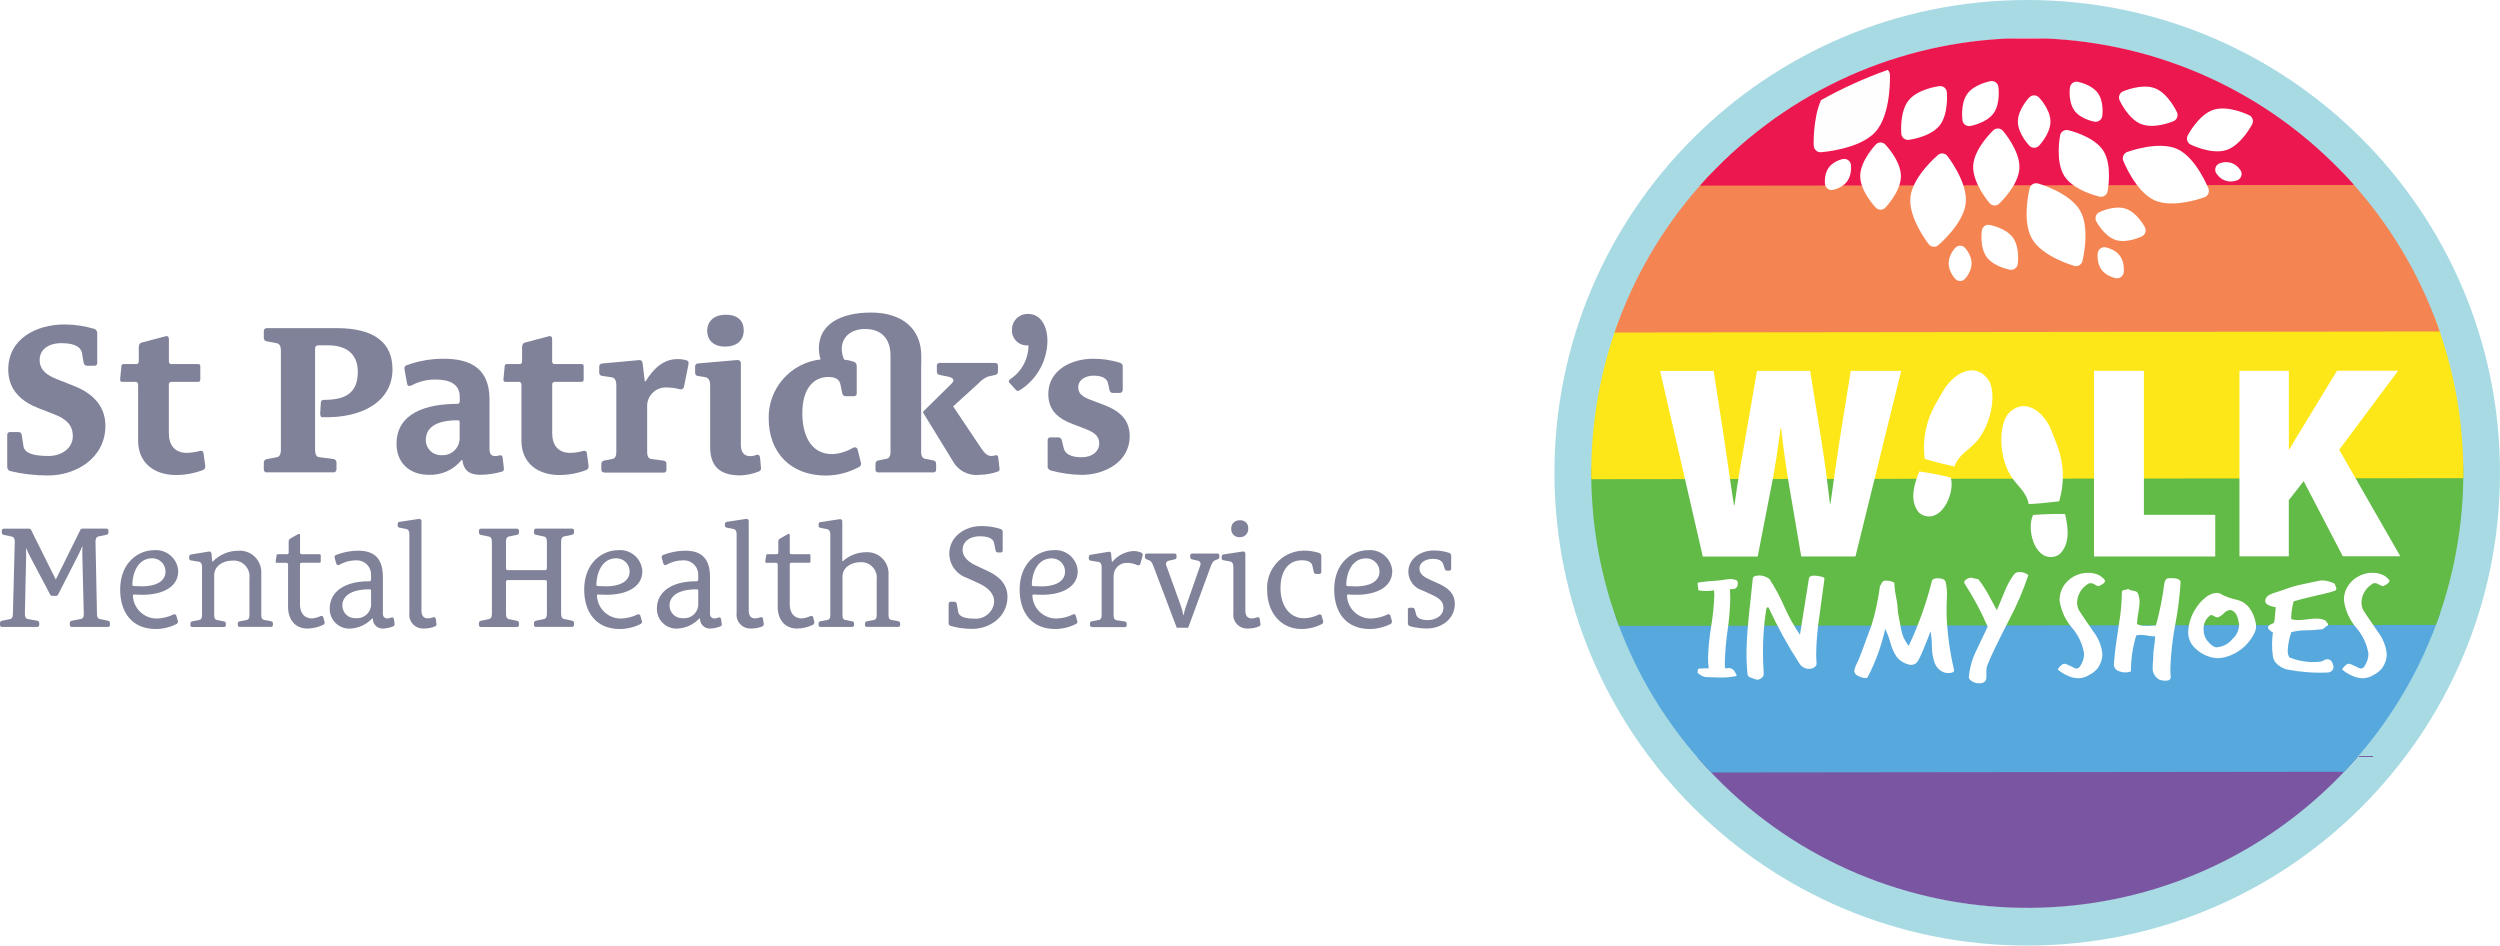 <?xml version="1.0" encoding="UTF-8"?>
<svg id="Layer_1" xmlns="http://www.w3.org/2000/svg" xmlns:xlink="http://www.w3.org/1999/xlink" version="1.1" viewBox="0 0 375.94 142.19">
  <!-- Generator: Adobe Illustrator 29.5.1, SVG Export Plug-In . SVG Version: 2.1.0 Build 141)  -->
  <defs>
    <style>
      .st0 {
        fill: none;
      }

      .st1 {
        filter: url(#drop-shadow-1);
      }

      .st2 {
        filter: url(#drop-shadow-3);
      }

      .st3 {
        fill: #292e55;
      }

      .st4 {
        fill: #f48553;
      }

      .st5 {
        fill: #fde718;
      }

      .st6 {
        clip-path: url(#clippath-1);
      }

      .st7 {
        fill: #ec174f;
      }

      .st8 {
        fill: #fff;
      }

      .st9 {
        fill: #fefefe;
        filter: url(#drop-shadow-2);
      }

      .st10 {
        opacity: .6;
      }

      .st11 {
        fill: #62ba47;
      }

      .st12 {
        fill: #56a8dd;
      }

      .st13 {
        fill: #7a55a2;
      }

      .st14 {
        fill: #a8dae4;
      }

      .st15 {
        clip-path: url(#clippath);
      }
    </style>
    <clipPath id="clippath">
      <path class="st0" d="M349.35,119.16c26.6-24.51,28.24-65.88,3.67-92.41-24.57-26.53-66.06-28.17-92.66-3.66-26.6,24.51-28.24,65.88-3.67,92.41,24.57,26.53,66.06,28.17,92.66,3.66Z"/>
    </clipPath>
    <filter id="drop-shadow-1" x="271.32" y="9.11" width="70.56" height="36.24" filterUnits="userSpaceOnUse">
      <feOffset dx="1" dy="1"/>
      <feGaussianBlur result="blur" stdDeviation="1"/>
      <feFlood flood-color="#231f20" flood-opacity=".6"/>
      <feComposite in2="blur" operator="in"/>
      <feComposite in="SourceGraphic"/>
    </filter>
    <clipPath id="clippath-1">
      <path class="st0" d="M349.35,119.16c26.6-24.51,28.24-65.88,3.67-92.41-24.57-26.53-66.06-28.17-92.66-3.66-26.6,24.51-28.24,65.88-3.67,92.41,24.57,26.53,66.06,28.17,92.66,3.66Z"/>
    </clipPath>
    <filter id="drop-shadow-2" x="269.64" y="7.43" width="17.76" height="18.48" filterUnits="userSpaceOnUse">
      <feOffset dx="1" dy="1"/>
      <feGaussianBlur result="blur1" stdDeviation="1"/>
      <feFlood flood-color="#231f20" flood-opacity=".6"/>
      <feComposite in2="blur1" operator="in"/>
      <feComposite in="SourceGraphic"/>
    </filter>
    <filter id="drop-shadow-3" x="246.6" y="52.55" width="117.36" height="53.28" filterUnits="userSpaceOnUse">
      <feOffset dx="1" dy="1"/>
      <feGaussianBlur result="blur2" stdDeviation="1"/>
      <feFlood flood-color="#231f20" flood-opacity=".6"/>
      <feComposite in2="blur2" operator="in"/>
      <feComposite in="SourceGraphic"/>
    </filter>
  </defs>
  <g>
    <path class="st14" d="M304.85,0c-39.26,0-71.1,31.83-71.1,71.09,0,39.26,31.83,71.1,71.09,71.1,39.26,0,71.1-31.83,71.1-71.09h0C375.94,31.83,344.11,0,304.85,0ZM239.46,71.09c.01-36.1,29.29-65.34,65.38-65.33s65.34,29.29,65.33,65.38c-.01,36.1-29.29,65.34-65.38,65.33-36.08-.01-65.32-29.26-65.33-65.33v-.05Z"/>
    <g>
      <g class="st15">
        <g>
          <path class="st13" d="M373.23,138.09l-107.46.12c-2.07,0-4.05-.89-5.42-2.45l-17.19-19.59-.11-2.24,129.83-.28,2.29,2.37.02,20.09c0,1.09-.88,1.97-1.97,1.97Z"/>
          <polygon class="st12" points="375.18 116.03 243.17 116.18 223.82 94.14 225.37 92.3 373.19 92.13 375.16 93.96 375.18 116.03"/>
          <polygon class="st11" points="375.16 93.96 223.82 94.14 204.48 72.1 211.94 70.46 373.17 69.95 375.13 71.9 375.16 93.96"/>
          <polygon class="st5" points="375.13 71.9 204.48 72.1 223.77 50.02 228.92 48.59 372.16 47.77 375.1 49.84 375.13 71.9"/>
          <polygon class="st4" points="375.1 49.84 223.77 50.02 243.07 27.93 248.19 26.06 372.46 25.92 375.08 27.78 375.1 49.84"/>
          <path class="st7" d="M375.08,27.78l-132.01.15,17.15-19.63c1.36-1.56,3.34-2.46,5.41-2.46l107.46-.12c1.09,0,1.98.88,1.98,1.97l.02,20.09Z"/>
        </g>
      </g>
      <g class="st1">
        <path class="st8" d="M276.18,22.9s-1.42.25-2.19,1.31c-.76,1.06-.55,2.5-.55,2.5.08.56.6.94,1.16.85,0,0,1.42-.25,2.18-1.3.76-1.06.55-2.5.55-2.5-.08-.56-.6-.94-1.15-.85ZM293.04,36.25s-1.01,1.04-1.01,2.35,1.01,2.35,1.01,2.35c.39.4,1.04.41,1.43,0,0,0,1.01-1.04,1.01-2.35,0-1.31-1.01-2.35-1.01-2.35-.39-.41-1.04-.4-1.43,0ZM315.61,36.19c-.55-.1-1.08.29-1.16.85,0,0-.21,1.44.55,2.5.76,1.05,2.19,1.3,2.19,1.3.55.09,1.07-.29,1.16-.85,0,0,.21-1.44-.55-2.5-.76-1.06-2.18-1.3-2.18-1.3ZM334.53,23.5c-1-.32-1.86.11-1.86.11-.5.25-.7.87-.44,1.37,0,0,.45.87,1.44,1.19,1,.33,1.86-.11,1.86-.11.5-.25.7-.87.44-1.37,0,0-.45-.86-1.44-1.19ZM281.07,20.74s-2.35,2.43-2.34,4.75,2.35,4.74,2.35,4.74c.39.4,1.04.4,1.43,0,0,0,2.35-2.42,2.34-4.75,0-2.33-2.35-4.75-2.35-4.75-.39-.41-1.04-.4-1.43,0ZM298.17,32.82c-.55-.1-1.07.29-1.15.85,0,0-.36,2.47.72,3.97,1.08,1.5,3.52,1.92,3.52,1.92.56.09,1.07-.29,1.16-.85,0,0,.36-2.47-.72-3.97-1.08-1.5-3.53-1.92-3.53-1.92ZM318.64,30.38c-1.75-.57-3.97.54-3.97.54-.5.25-.7.87-.44,1.37,0,0,1.15,2.21,2.9,2.79,1.75.57,3.97-.54,3.97-.54.5-.26.7-.87.44-1.37,0,0-1.15-2.22-2.9-2.79ZM337.23,16.33s-3.12-1.56-5.38-.82c-2.26.74-3.87,3.86-3.87,3.86-.26.5-.06,1.12.44,1.37,0,0,3.13,1.56,5.38.82,2.26-.74,3.87-3.87,3.87-3.87.26-.5.06-1.12-.44-1.37ZM295.27,17.95s2.44-.42,3.52-1.92c1.08-1.5.72-3.98.72-3.98-.08-.56-.6-.94-1.16-.85,0,0-2.44.42-3.52,1.92-1.08,1.5-.72,3.98-.72,3.98.08.56.6.94,1.16.85ZM304.17,13.63s-1.73,1.79-1.73,3.65c0,1.86,1.74,3.64,1.74,3.64.39.4,1.04.4,1.43,0,0,0,1.73-1.79,1.73-3.64,0-1.86-1.74-3.64-1.74-3.64-.39-.4-1.04-.4-1.43,0ZM310.92,15.6c.97,1.35,3.05,1.7,3.05,1.7.56.09,1.08-.29,1.16-.85,0,0,.31-2.11-.66-3.45-.97-1.34-3.05-1.7-3.05-1.7-.55-.1-1.07.29-1.15.85,0,0-.31,2.11.66,3.45ZM290.66,17.89c1.41-1.76,1.1-5.03,1.1-5.03-.05-.56-.55-.97-1.11-.91,0,0-3.23.38-4.64,2.14-1.41,1.77-1.1,5.03-1.1,5.03.05.57.55.97,1.11.91,0,0,3.23-.38,4.64-2.15ZM298.76,18.58s-2.91,2.71-3.04,5.35c-.13,2.64,2.48,5.63,2.48,5.63.37.42,1.01.46,1.43.07,0,0,2.91-2.7,3.04-5.34.13-2.64-2.49-5.63-2.49-5.63-.37-.42-1.01-.46-1.43-.07ZM308.79,19.36s-.78,3.91.65,6.13c1.43,2.22,5.29,3.08,5.29,3.08.55.12,1.09-.23,1.2-.79,0,0,.78-3.91-.65-6.13-1.43-2.21-5.29-3.08-5.29-3.08-.55-.12-1.09.23-1.2.79ZM321.03,17.67c2.01.78,4.82-.45,4.82-.45.52-.23.75-.83.51-1.35,0,0-1.28-2.81-3.29-3.59-2.01-.78-4.82.46-4.82.46-.52.22-.75.83-.51,1.35,0,0,1.27,2.81,3.28,3.59ZM291.84,22.46c-.35-.45-.99-.52-1.42-.15,0,0-3.81,3.19-4.14,6.35-.33,3.16,2.76,7.07,2.76,7.07.35.44.99.51,1.42.15,0,0,3.81-3.19,4.14-6.34.33-3.16-2.76-7.08-2.76-7.08ZM305.45,26.59c-.54-.15-1.1.17-1.24.72,0,0-1.23,4.84.35,7.59,1.57,2.74,6.35,4.08,6.35,4.08.54.15,1.1-.17,1.24-.72,0,0,1.23-4.85-.35-7.59-1.58-2.75-6.35-4.09-6.35-4.09ZM326.39,21.4c-2.87-1.29-7.52.46-7.52.46-.52.2-.79.79-.58,1.32,0,0,1.83,4.65,4.7,5.94,2.87,1.29,7.52-.46,7.52-.46.53-.2.79-.79.58-1.32,0,0-1.83-4.65-4.7-5.94Z"/>
      </g>
      <g class="st6">
        <path class="st9" d="M272.84,14.04c-1.27,2.92-1.1,6.88-1.1,6.88.03.56.51,1,1.07.97,0,0,5.82-.38,8.23-3.08,2.41-2.71,2.16-8.59,2.16-8.59-.01-.28-.14-.54-.33-.71-3.49,1.24-6.84,2.76-10.02,4.54Z"/>
        <g>
          <path class="st0" d="M373.23,138.09l-107.46.12c-2.07,0-4.05-.89-5.42-2.45l-17.19-19.59-.11-2.24,129.83-.28,2.29,2.37.02,20.09c0,1.09-.88,1.97-1.97,1.97Z"/>
          <polygon class="st0" points="375.18 116.03 243.17 116.18 223.82 94.14 225.37 92.3 373.19 92.13 375.16 93.96 375.18 116.03"/>
          <polygon class="st0" points="375.16 93.96 223.82 94.14 204.48 72.1 211.94 70.46 373.17 69.95 375.13 71.9 375.16 93.96"/>
          <polygon class="st0" points="375.13 71.9 204.48 72.1 223.77 50.02 228.92 48.59 372.16 47.77 375.1 49.84 375.13 71.9"/>
          <polygon class="st0" points="375.1 49.84 223.77 50.02 243.07 27.93 248.19 26.06 372.46 25.92 375.08 27.78 375.1 49.84"/>
          <path class="st0" d="M375.08,27.78l-132.01.15,17.15-19.63c1.36-1.56,3.34-2.46,5.41-2.46l107.46-.12c1.09,0,1.98.88,1.98,1.97l.02,20.09Z"/>
        </g>
      </g>
    </g>
    <g class="st2">
      <path class="st8" d="M308.69,82.35c1.54-1.45,1.4-3.66.85-6.05-1.61-.04-3.21.01-4.81.14-.99,1.96.1,6.61,2.91,6.31.38-.04.75-.18,1.06-.41h0Z"/>
      <path class="st8" d="M308.39,66.09c-.31-.81-.62-1.63-.94-2.44h0c-1.18-2.81-3.86-4.77-6.16-2.75-1.78,1.56-1.79,6.5-.01,9.5.98,1.68,2.44,2.46,2.79,4.41,1.48-.08,3.13-.25,4.58-.42.82-2.72.73-5.64-.26-8.31Z"/>
      <path class="st8" d="M296.34,65.25c2.23-2.68,3.01-7.56,1.49-9.38-1.96-2.36-4.91-.85-6.52,1.74h0c-.43.75-.88,1.51-1.31,2.26-1.39,2.48-1.94,5.34-1.57,8.15,1.41.41,3.01.82,4.47,1.14.65-1.87,2.2-2.42,3.44-3.91Z"/>
      <path class="st8" d="M288.47,76.58c2.74.74,4.54-3.68,3.87-5.78-1.56-.38-3.14-.68-4.73-.9-.92,2.27-1.4,4.42-.12,6.1h0c.27.27.61.47.98.58Z"/>
      <path class="st8" d="M357.54,85.56c-.58-.31-1.24-.45-1.9-.42-.44,0-.87.08-1.28.23-.9.29-1.67.86-2.21,1.64-.46.67-.7,1.46-.68,2.27.21,1.52.85,2.95,1.85,4.11.97,1.11,1.6,2.47,1.84,3.92,0,.67-.22,1.32-.6,1.87-.1.21-.31.34-.53.36-.29.02-1.58-.85-1.94-.72-.39.14-.93.73-.86.89.62.52,1.34.91,2.11,1.15.34.09.68.13,1.03.14.54-.03,1.06-.19,1.52-.48.48-.23.9-.55,1.25-.96.49-.63.76-1.41.77-2.21-.12-1.24-.6-2.41-1.37-3.39-1.37-1.99-2.09-3.07-2.17-3.22-.17-.35-.26-.73-.26-1.12.02-1.12.6-2.15,1.54-2.75.1-.09.21-.15.34-.17.14-.01.27,0,.41.03.17.05.79.45.95.41.55-.2.97-.53.97-.8h0c0-.18-.54-.62-.77-.77Z"/>
      <path class="st8" d="M325.18,85.94c-.4,0-.64.28-.72.81-.27,2.13-.69,4.24-1.26,6.31-.12,0-.45.02-1,.05-.33.02-.65,0-.98-.02-.3-.02-.6-.11-.86-.25.02-.56.08-1.13.19-1.68.1-.53.17-1.06.19-1.6,0-.44-.07-.89-.23-1.3-.08-.22-.3-.36-.66-.42-.3-.02-.58-.12-.83-.28-.15.08-.33.13-.5.14-.3.05-.44.15-.44.32-.02,1.65-.17,3.31-.46,4.93-.38,2.47-.6,4.13-.65,4.96,0,.04-.02.18-.04.38-.03.17-.04.33-.05.5-.05.48.22.93.67,1.11.6.26,1.27.29,1.89.07,0-1.83.26-3.66.8-5.41.23-.06.47-.09.72-.09.34.01.68.05,1.02.12.36.07.73.1,1.1.1-.01.49-.06.98-.14,1.46-.08.47-.13.94-.14,1.42,0,.29-.01.58-.04.87-.03.29-.05.58-.05.87-.08.81.35,1.57,1.08,1.93.34.1.7.14,1.06.11.15,0,.29-.05.41-.15.1-.08.16-.19.17-.32-.04-.43-.06-.89-.06-1.36.07-2.19.31-4.36.72-6.51.42-2.16.69-4.34.82-6.54h0c-.14-.41-.71-.59-1.73-.51Z"/>
      <path class="st8" d="M335.7,92.8"/>
      <path class="st8" d="M335.33,89.18c-.74-.15-1.47-.4-2.15-.74-.25-.18-.55-.28-.86-.28-.63.04-1.22.29-1.69.72-.52.4-.96.89-1.32,1.44-.76,1.09-1.2,2.36-1.26,3.69-.03.97.38,1.9,1.12,2.53.89.86,2.05,1.37,3.29,1.44.25,0,.5-.03.74-.07,2.08-.4,3.85-1.76,4.78-3.66h0c.19-.35.29-.74.28-1.14-.08-.96-.43-1.89-1-2.67-.47-.64-1.16-1.09-1.94-1.25ZM335.7,92.8h0c.03.86-.32,1.69-.97,2.26-.59.76-1.47,1.22-2.43,1.28-.36,0-.81-.32-1.35-.95-.39-.48-.59-1.08-.58-1.7-.07-.84.31-1.66,1-2.16.04-.03.09-.05.14-.05.17.04.34.1.49.2.16.12.37.18.57.14.33-.15.63-.36.88-.63.23-.25.53-.41.86-.46.09,0,.17.02.25.04.61.21.98.89,1.12,2.02h.01Z"/>
      <path class="st8" d="M350.08,86.77c-.56-.29-1.18-.46-1.8-.49-.12,0-.23,0-.35.02-.94.18-1.86.38-2.77.58-.92.19-1.82.45-2.69.79l-1.83.6c-.65.27-.98.59-1,1.07s.51.8,1.58.97c-.12,1.35-.19,2.08-.23,2.21s-.2.25-.48.36-.42.24-.44.38c-.06.27.18.56.72.85-.17,1.2-.17,2.41,0,3.61.08.5.35.95.75,1.25.42.36.92.61,1.46.72,1.98.38,4,.53,6.02.44.27,0,.53-.12.7-.33.16-.19.22-.44.16-.68-.17-.74-.53-1.07-1.06-.97-.16.02-.3.08-.43.17-.14.11-.31.17-.48.18-1.58.18-3.19-.05-4.66-.65-.17-.33-.25-.7-.23-1.07.05-.92.23-1.84.54-2.71.7-.19,1.42-.29,2.14-.28.74,0,1.48-.04,2.21-.14.21.02.42-.04.57-.18.13-.12.26-.23.41-.32.11-.03.2-.13.2-.25,0-.09-.14-.29-.41-.6-.43-.2-.9-.29-1.38-.28-.45.01-.9.05-1.35.11-.45.07-.9.11-1.35.12-.36,0-.71-.04-1.06-.14,0-.91.13-1.81.37-2.68.72-.22,1.75-.49,3.12-.8s2.41-.57,3.11-.8h0c.12-.07.19-.19.2-.32-.02-.13-.06-.26-.12-.37-.07-.18-.12-.29-.14-.36Z"/>
      <path class="st8" d="M314.78,85.56c-.58-.31-1.23-.45-1.89-.42-.44,0-.87.08-1.29.22-.89.29-1.67.87-2.21,1.64-.45.67-.69,1.46-.68,2.27.21,1.52.85,2.94,1.85,4.11.97,1.11,1.61,2.47,1.84,3.93,0,.67-.22,1.32-.6,1.87-.11.2-.31.34-.54.36-.28.02-1.58-.85-1.93-.72-.41.14-.93.73-.86.89.62.52,1.33.91,2.11,1.15.34.09.68.13,1.03.14.54-.03,1.06-.19,1.52-.48.48-.23.9-.56,1.25-.96.49-.63.76-1.41.77-2.21-.12-1.24-.6-2.41-1.37-3.39-1.37-2-2.1-3.07-2.17-3.22-.17-.35-.26-.73-.26-1.12.02-1.12.6-2.15,1.55-2.75.1-.09.21-.15.34-.17.14-.01.27,0,.41.03.17.05.79.45.93.41.55-.2.97-.52.97-.8h0c0-.18-.52-.62-.77-.76Z"/>
      <path class="st8" d="M272.99,85.73c-.06-.02-.24-.05-.54-.1-.2-.04-.4-.06-.6-.07-.5,0-.78.14-.83.42-.61,3.77-1.06,6.6-1.35,8.47-.91-1.32-1.7-2.73-2.34-4.2-.63-1.46-1.39-2.86-2.26-4.19-.42-.31-.91-.49-1.43-.53-.68,0-1.04.16-1.06.46-.04.37-.24,2.25-.6,5.65-.23,2.23-.34,4.09-.35,5.58,0,.85.03,1.68.09,2.46.02.24.04.47.06.7.03.25.21.45.46.5.18.08.36.14.54.2.16.07.34.12.52.13.16,0,.31-.05.43-.15.33-.14.53-.48.49-.84-.07-1.11-.11-2.2-.11-3.26,0-2.12.15-4.24.49-6.34.04-.2.12-.3.26-.3.06,0,.11.04.13.12,1.32,2.86,2.84,5.62,4.55,8.26.31.54.87.88,1.49.89.29,0,.57-.09.81-.25.21-.12.34-.35.33-.59-.04-.48-.06-.96-.06-1.45.03-1.88.19-3.76.48-5.62.25-1.9.51-3.79.77-5.67h0c-.07-.15-.21-.25-.37-.28Z"/>
      <path class="st8" d="M291.73,89.95c.04-.77.05-1.28.05-1.51,0-.65-.06-1.29-.2-1.92-.09-.37-.49-.56-1.2-.56-.49,0-.78.12-.86.37-.84,3.37-2.01,6.65-3.49,9.78-.59-.7-.98-1.54-1.14-2.44-.15-.88-.32-1.76-.49-2.62-.03-.76-.12-1.51-.27-2.26-.15-.71-.24-1.44-.27-2.17-.41-.24-.88-.34-1.35-.3-.22-.01-.43.12-.52.32-.08.17-.17.34-.29.49-.25,1.99-.67,3.95-1.26,5.86-1.17,3.2-1.83,4.98-2.01,5.35-.26.47-.46.97-.6,1.49,0,.41.27.71.83.93.67.26,1.07.27,1.2.05,1.19-2.28,2.07-4.72,2.63-7.23.33.67.59,1.36.78,2.08.19.73.5,1.43.91,2.07.52.67,1.28,1.12,2.12,1.25.48.03.93-.22,1.15-.65.23-.42.44-.86.63-1.3.57-1.37.98-2.41,1.23-3.11.13.76.2,1.52.2,2.29,0,.78.12,1.55.35,2.29.15.5.45.95.86,1.28.37.29.82.44,1.29.44.63-.03.91-.2.83-.51h0c-.64-2.69-1.01-5.44-1.12-8.21-.01-.4-.01-.93,0-1.58Z"/>
      <path class="st8" d="M302.68,85.03c-.3-.03-.6.09-.8.32-.6.82-1.09,1.7-1.45,2.65-.38.91-.77,1.83-1.15,2.76-.42-.79-.85-1.58-1.28-2.36-.43-.8-.93-1.56-1.49-2.28-.68-.17-1.05-.25-1.08-.25-.25,0-.49.08-.7.22-.24.15-.36.3-.36.47,0,.08.03.16.08.23,1.33,2.05,2.48,4.21,3.45,6.45-.58,1.24-1.18,2.47-1.77,3.71-.59,1.22-.95,2.53-1.06,3.87-.02.23.16.45.53.66.31.19.68.29,1.04.27.66,0,1-.26,1.06-.8.02-.32.02-.65,0-.97,0-.32.04-.63.15-.93.47-1.24,1.55-3.49,3.23-6.75,1.17-2.19,2.15-4.47,2.94-6.82h0c-.38-.31-.86-.47-1.35-.46Z"/>
      <path class="st8" d="M260.11,87.39c.24-.3.29-.71.13-1.07-.33-.17-.7-.26-1.07-.24-.35.02-.7.06-1.04.12-.34.06-.69.11-1.04.12-.93.05-1.86.14-2.78.29-.03.1-.04.21-.02.32.03.32.12.72.11.85.78.12,1.58.12,2.36,0,.01.24.03.48.03.73-.05,1.57-.21,3.13-.47,4.68-.26,1.56-.42,3.13-.47,4.71,0,.53.03,1.07.1,1.6-.6,0-1.08.01-1.44.04-.09.02-.16.08-.2.16-.02.08-.03.17-.02.25,0,.12.01.2,0,.24.29.27.64.48,1.02.59.07.02.15.03.22.04.63.02,1.26.05,1.9.06.63.02,1.25,0,1.88-.09.25-.02.5-.06.74-.12.23-.03-.04-.38-.21-.71-.21-.36-.61-.55-1.02-.49h0l-.43.03c0-.27-.02-.55-.02-.84.04-1.61.18-3.21.41-4.8.23-1.58.36-3.16.41-4.75,0-.48-.02-.94-.05-1.39-.03-.02-.06-.04-.08-.08.2-.02.39-.04.59-.08.17.02.33-.05.44-.18Z"/>
      <path class="st8" d="M263.32,82.67l2.12-10.89c.5-2.48.87-5.09,1.32-8.4h.08c.37,3.31.74,5.92,1.16,8.37l1.86,10.93h8.16l6.87-27.91h-7.58l-1.65,10.27c-.49,3.27-.99,6.58-1.4,9.69h-.08c-.37-3.15-.74-6-1.24-9.19l-1.74-10.77h-7.99l-1.78,10.27c-.6,3.4-1.19,6.75-1.6,9.9h-.09c-.46-2.86-.95-6.58-1.45-9.81l-1.6-10.35h-8.05l6.42,27.91h8.25Z"/>
      <path class="st8" d="M313.9,82.68h18.22v-6.26h-10.73v-21.66h-7.5v27.92Z"/>
      <path class="st8" d="M335.76,54.76v27.9h7.42v-8.45l2.24-2.86,5.88,11.3h8.65l-9.19-16.02,8.86-11.88h-9.19l-5.34,8.78c-.62.99-1.24,2.03-1.82,3.06h-.08v-11.83h-7.42Z"/>
    </g>
  </g>
  <g class="st10">
    <path class="st3" d="M1.09,65.42c-.03-.22.12-.42.34-.45,0,0,0,0,0,0,.03,0,.07,0,.1,0h1.26c.25,0,.47.2.48.45l.26,1.7c.16.96,1.32,1.45,3.79,1.45,1.9,0,3.63-1.13,3.63-2.99s-1.32-2.7-2.73-3.25l-2.48-.97c-2.31-.9-4.5-2.57-4.5-5.78,0-4.73,4.34-6.79,8.46-6.79,1.54,0,3.06.24,4.53.68.23.11.38.33.39.58v4.5c.03.22-.12.42-.34.45,0,0,0,0,0,0-.03,0-.07,0-.1,0h-1.12c-.25-.01-.45-.2-.48-.45l-.26-1.51c-.13-.68-.84-1.44-3.05-1.44-2.09,0-3.31,1.03-3.31,2.54s1.12,2.31,2.63,2.89l2.6,1.03c2.25.9,4.66,2.63,4.66,5.95,0,4.95-4.5,7.49-8.62,7.49-1.94,0-3.87-.22-5.75-.67-.23-.1-.38-.33-.39-.58v-4.82Z"/>
    <path class="st3" d="M30.86,70.05c.05.25-.07.5-.29.61-1.31.51-2.71.77-4.11.77-3.25,0-5.69-1.8-5.69-5.17v-8.45c0-.2-.15-.37-.35-.39h-2.09c-.19,0-.29-.16-.26-.42l.19-1.96c0-.15.11-.27.26-.29h1.93c.42,0,.42-.29.42-.57v-1.93c0-.35.1-.64.45-.74l3.53-.93c.45-.13.55.13.55.51v3.31c0,.19.16.35.35.35h4.11c.14.01.25.12.26.26v2.12c0,.1-.13.29-.26.29h-4.02c-.29,0-.45.13-.45.39v7.36c0,1.73.87,2.93,2.7,2.93.66-.02,1.32-.11,1.96-.29.29-.06.51,0,.55.35l.27,1.89Z"/>
    <path class="st3" d="M40.15,71.04c-.24.02-.46-.15-.48-.39,0,0,0,0,0,0,0-.03,0-.06,0-.09v-.97c-.02-.27.18-.51.45-.55l1.54-.29c.32-.06.58-.39.58-1.09v-14.94c0-.71-.26-1.03-.58-1.1l-1.54-.29c-.27-.03-.47-.27-.45-.54v-.97c-.02-.24.15-.45.39-.48,0,0,0,0,0,0,.03,0,.06,0,.09,0h10.45c5.72,0,8.42,2.21,8.42,6.2,0,4.5-4.05,7.39-10.61,7.2-.19,0-.26-.32-.26-.58l.1-1.64c.03-.29.22-.39.48-.39,2.96,0,5.08-.84,5.08-4.21,0-2.73-1.77-3.99-4.44-3.99h-1.57c-.23.01-.41.19-.42.42v15.3c0,.71.26,1.06.58,1.09l2.19.29c.27.03.48.27.45.55,0,0,0,0,0,0v.97c.02.24-.15.46-.39.48-.03,0-.06,0-.09,0h-9.96Z"/>
    <path class="st3" d="M75.77,70.4c.03.35-.09.45-.29.52-1.07.31-2.17.47-3.28.48-1.74,0-2.51-.81-2.67-2.22h-.13c-1.19,1.48-3.02,2.3-4.92,2.22-2.99,0-4.85-1.9-4.85-4.63,0-4.6,4.34-6.04,9.19-6.04.26,0,.32-.29.32-.45v-.58c0-1.99-1.58-2.63-3.7-2.63-1.22,0-2.43.29-3.51.86-.32.16-.64.19-.71-.22l-.38-2.12c-.1-.27.03-.56.29-.67h.03c1.8-.66,3.71-.99,5.63-.97,4.05,0,6.82,1.54,6.82,6.11v7.52c0,.64.26,1,.81,1,.24,0,.48-.04.71-.1.26-.06.42.03.45.32l.19,1.6ZM69.11,63.46c0-.19-.07-.26-.26-.26-3.63,0-4.82,1.32-4.82,2.99,0,1.25,1.01,2.26,2.26,2.26h0c.07,0,.14,0,.22,0,1.4.04,2.57-1.07,2.61-2.47h0v-2.52Z"/>
    <path class="st3" d="M88.5,70.05c.05.25-.07.5-.29.61-1.31.51-2.71.77-4.11.77-3.24,0-5.69-1.8-5.69-5.17v-8.45c0-.2-.15-.37-.36-.39h-2.08c-.19,0-.29-.16-.26-.42l.19-1.96c0-.15.11-.27.26-.29h1.93c.42,0,.42-.29.42-.57v-1.93c0-.35.1-.64.45-.74l3.53-.93c.45-.13.54.13.54.51v3.31c0,.19.16.35.36.35h4.12c.14,0,.25.12.26.26v2.12c0,.1-.13.29-.26.29h-4.02c-.29,0-.45.13-.45.39v7.36c0,1.73.87,2.93,2.7,2.93.66-.01,1.32-.11,1.96-.29.29-.06.51,0,.55.35l.26,1.89Z"/>
    <path class="st3" d="M90.88,71.05c-.22.03-.43-.13-.45-.36,0-.03,0-.06,0-.09v-.86c0-.24.18-.45.42-.48l1.29-.26c.29-.06.54-.35.54-1v-10.16c0-.45-.16-1.03-.67-1.1l-1.48-.22c-.25-.02-.44-.23-.42-.48v-.9c-.02-.25.17-.46.41-.48,0,0,0,0,0,0h.04l5.56-.51c.35-.03.49.22.52.55l.32,2.64h.13c1.13-1.86,2.64-3.34,4.79-3.34.49-.01.98.06,1.45.22.22.1.25.29.19.64l-.67,3.34c-.07.26-.34.41-.6.34,0,0,0,0,0,0-.02,0-.03,0-.04-.01-.62-.17-1.26-.26-1.9-.26-1.54-.11-2.87,1.04-2.99,2.58,0,.04,0,.08,0,.12v7.04c0,.64.26.96.55,1l1.93.26c.25.02.43.24.42.48v.87c.03.22-.12.42-.34.45,0,0,0,0,0,0-.03,0-.07,0-.1,0h-8.87Z"/>
    <path class="st3" d="M114.44,70.34c.04.23-.08.45-.29.54-.89.37-1.84.57-2.8.61-3.5,0-4.56-1.73-4.56-4.34v-9.32c0-.45-.17-1-.68-1.1l-1.16-.19c-.25-.02-.43-.24-.42-.48v-.93c-.02-.25.16-.46.41-.48h.04l5.88-.51c.26-.04.51.14.55.4,0,0,0,0,0,0v12.35c0,1.1.45,1.7,1.41,1.7.32,0,.64-.06.93-.19.07-.03.48-.13.55.45l.13,1.48ZM109.04,52.12c-1.86,0-2.7-1.1-2.7-2.38,0-1.16.77-2.41,2.8-2.41,1.86,0,2.7.97,2.7,2.35,0,1.58-1.13,2.44-2.8,2.44"/>
    <path class="st3" d="M138.52,54.85v13.14c0,.64.26.93.55.99l1.29.26c.24.03.42.24.41.48v.87c.03.22-.12.42-.34.45,0,0,0,0,0,0-.03,0-.07,0-.1,0h-8.23c-.22.03-.42-.13-.45-.35,0,0,0,0,0,0,0-.03,0-.07,0-.1v-.87c0-.24.18-.45.42-.48l1.29-.26c.29-.06.55-.35.55-.99v-14.53c0-2.54-1.38-3.99-3.83-3.99-2.06,0-3.5,1.19-3.5,2.99,0,.55.12,1.1.35,1.61.5.06,1,.17,1.48.33.24.1.4.32.42.58v4.15c.03.22-.12.42-.34.45,0,0,0,0,0,0-.03,0-.07,0-.1,0h-1.25c-.24,0-.45-.18-.48-.42l-.26-1.28c-.16-.84-.74-1.19-1.86-1.19-2.32,0-3.89,1.9-3.89,5.43,0,3.06,1.09,6.17,4.53,6.17,1.08-.06,2.12-.38,3.05-.93.29-.16.64-.13.74.26l.48,1.93c.1.24,0,.51-.22.64-1.54.85-3.26,1.31-5.02,1.32-5.3,0-8.62-3.43-8.62-8.62-.06-4.52,3.32-8.34,7.81-8.84-.17-.54-.26-1.11-.26-1.68,0-3.57,3.21-5.37,7.85-5.37s7.55,2.41,7.55,6.53v1.33Z"/>
    <path class="st3" d="M150.31,70.4c.03.35-.1.45-.29.52-.88.31-1.8.47-2.73.48-1.64.2-3.24-.63-4.02-2.09l-4.4-7.17c-.03-.06-.1-.19,0-.29l4.27-4.21c.61-.61-.1-.91-.55-1l-1.29-.26c-.24-.03-.42-.24-.42-.48v-.87c-.03-.22.12-.42.34-.45.04,0,.07,0,.11,0h8.29c.22-.03.42.12.45.34,0,.04,0,.07,0,.11v.87c0,.24-.18.45-.42.48l-1.12.26c-.53.23-1,.57-1.38,1l-3.82,3.47,4.24,6.33c.55.81.97,1.13,1.51,1.13.2,0,.39-.04.58-.1.26-.06.42.03.45.32l.19,1.6Z"/>
    <path class="st3" d="M151.79,57.55c-.19-.19-.07-.39.13-.54,1.71-1.12,2.74-3.04,2.74-5.08-1.22.14-2.32-.73-2.47-1.94-.02-.13-.02-.27-.01-.4-.03-1.28.97-2.34,2.25-2.38,0,0,0,0,0,0h.16c2.12,0,2.92,2.15,2.92,4.02-.03,3.01-1.57,5.8-4.11,7.42-.39.22-.48.16-.68-.07l-.93-1.03Z"/>
    <path class="st3" d="M161.33,63.78c-2.09-.81-3.69-1.96-3.69-4.53,0-3.63,3.53-5.3,6.68-5.3,1.36-.02,2.72.18,4.02.58.26.1.49.19.49.58v3.5c.02.25-.17.46-.41.48-.03,0-.07,0-.1,0h-.97c-.26.01-.49-.18-.51-.45l-.23-1.03c-.16-.74-.93-1.12-2.19-1.12-1.12,0-2.28.58-2.28,1.74,0,1.03.71,1.45,1.86,1.9l2.03.77c1.99.77,3.85,1.96,3.85,4.69,0,3.92-3.82,5.82-7.2,5.82-1.56-.02-3.12-.24-4.63-.65-.26-.09-.51-.26-.51-.58v-3.93c0-.29.1-.48.45-.48h1.16c.26,0,.48.19.52.45l.29,1.19c.23.9,1.13,1.35,2.7,1.35,1.61,0,2.64-.9,2.64-2.09,0-1.12-.81-1.67-1.96-2.12l-1.99-.77Z"/>
    <path class="st3" d="M10.83,94.28c-.16.02-.31-.1-.33-.26,0-.02,0-.04,0-.06v-.25c-.01-.18.12-.35.3-.37l1.4-.26c.22-.05.42-.27.4-.75l-.22-8.79c-.02-.59.02-1.27.02-1.38h-.04c-.09.24-.4.92-.57,1.27l-3.04,5.95c-.05.15-.2.24-.35.22h-.52c-.15.02-.3-.07-.35-.22l-3.07-5.81c-.19-.35-.35-.72-.48-1.1h-.05v1.21l-.19,8.65c-.02.48.18.7.39.75l1.47.26c.18.02.31.19.3.37v.24c.01.17-.11.31-.27.33,0,0,0,0,0,0-.02,0-.03,0-.05,0H.33c-.16.02-.31-.1-.33-.27,0,0,0,0,0,0,0-.02,0-.03,0-.05v-.24c-.01-.18.12-.35.3-.37l1.25-.26c.22-.05.37-.24.39-.73l.28-10.91c.02-.46-.18-.7-.4-.75l-1.24-.26c-.18-.03-.32-.19-.31-.37v-.24c-.02-.16.11-.31.27-.33,0,0,0,0,0,0,.02,0,.03,0,.05,0h3.75c.15-.02.3.07.35.22l3.7,7.43,3.68-7.44c.05-.15.2-.24.35-.22h3.56c.16-.01.31.1.33.26,0,.02,0,.04,0,.06v.24c.01.18-.12.34-.3.37l-1.25.26c-.22.05-.4.29-.4.75l.22,10.92c0,.48.17.68.4.73l1.25.26c.18.02.31.19.3.37v.24c.02.16-.1.31-.26.33-.02,0-.04,0-.06,0h-5.39Z"/>
    <path class="st3" d="M26.75,93.38c.04.17-.03.35-.18.44-.97.5-2.04.76-3.13.77-3.62,0-5.37-2.54-5.37-5.94,0-4.03,2.71-5.92,5.13-5.92,1.84-.14,3.45,1.23,3.6,3.07,0,.04,0,.07,0,.11,0,2.43-2.5,3.53-5.3,3.53-.53,0-.94-.02-1.29-.04-.15-.02-.24.02-.22.24.11,1.94,1.76,3.44,3.7,3.37.83-.04,1.64-.24,2.39-.61.15-.08.33-.02.41.12,0,0,0,0,0,0,.01.03.03.06.03.09l.23.77ZM22.9,83.95c-2.26,0-2.96,2.37-3,3.9,0,.21.04.26.24.28.35.02.81.04,1.27.04,1.69,0,3.48-.57,3.48-2.23,0-1.1-.89-1.99-1.99-1.99"/>
    <path class="st3" d="M36.06,94.28c-.15.01-.29-.1-.3-.25,0-.02,0-.03,0-.05v-.22c0-.17.12-.31.29-.33l1.09-.21c.2-.05.37-.25.37-.68v-5.59c.16-1.3-.76-2.48-2.06-2.64-.16-.02-.32-.02-.48-.01-1.58,0-2.76.92-2.76,2.17v6.08c0,.44.17.63.37.68l1.09.21c.17.02.29.16.29.33v.22c.01.15-.1.29-.25.3-.02,0-.04,0-.06,0h-4.71c-.15.02-.29-.09-.31-.25,0-.02,0-.04,0-.06v-.22c0-.17.12-.31.28-.33l1.1-.21c.2-.05.37-.25.37-.68v-7.32c0-.31-.11-.68-.46-.75l-1.18-.19c-.17-.01-.3-.16-.29-.33h0v-.24c-.02-.16.1-.31.27-.33,0,0,0,0,0,0h.02l2.69-.44c.24-.04.35.11.37.32l.11,1.18h.09c1.01-1.04,2.39-1.62,3.83-1.62,1.78-.13,3.33,1.21,3.46,3,0,0,0,0,0,0,0,.11.01.22,0,.33v6.38c0,.44.17.63.37.68l1.09.21c.17.02.29.16.29.33v.22c.01.15-.1.29-.25.3-.02,0-.04,0-.06,0h-4.71Z"/>
    <path class="st3" d="M48.81,93.53c.04.17-.04.34-.19.42-.75.36-1.56.56-2.39.57-1.89,0-2.91-1.42-2.91-3.24v-6.41c-.01-.14-.13-.24-.26-.24h-1.45c-.13,0-.17-.11-.15-.29l.13-.83c.02-.09.06-.17.15-.17h1.43c.13,0,.24-.11.24-.24v-1.63c-.02-.21.1-.41.28-.5l1.1-.63c.2-.11.33-.07.33.17v2.59c0,.13.11.24.24.24h2.72c.08,0,.15.06.15.14,0,0,0,0,0,0v.99c0,.08-.06.15-.15.15h-2.73c-.13,0-.24.11-.24.24v6.04c0,1.21.61,2.1,1.79,2.1.47-.04.92-.16,1.34-.37.15-.05.32.02.38.18,0,.02.01.04.01.06l.17.65Z"/>
    <path class="st3" d="M59.33,93.82c.03.15-.05.31-.2.37-.5.2-1.02.31-1.55.33-.8.03-1.48-.59-1.51-1.39,0-.05,0-.1,0-.14h-.09c-.9.96-2.15,1.52-3.46,1.54-1.63,0-2.95-1.34-2.94-2.97,0,0,0,0,0,0v-.03c0-2.69,2.45-4.16,6-4.12.18,0,.22-.19.22-.3v-.61c.06-1.18-.85-2.18-2.03-2.24-.09,0-.17,0-.26,0-.88,0-1.74.24-2.5.68-.22.13-.39,0-.46-.24l-.22-.79c-.06-.16,0-.35.15-.44,1.08-.43,2.24-.66,3.4-.66,2.72,0,3.7,1.51,3.7,3.99v5.52c-.02.35.24.65.59.68h.06c.22,0,.44-.06.64-.15.18-.07.35.06.38.31l.09.68ZM55.8,88.84c0-.18-.07-.22-.24-.22-2.96,0-4.08,1.14-4.08,2.43,0,1.05.83,1.9,1.88,1.91,0,0,0,0,0,0h.14c1.16.11,2.19-.74,2.3-1.9,0,0,0,0,0,0,0-.03,0-.05,0-.08v-2.13Z"/>
    <path class="st3" d="M65.64,93.82c.02.15-.06.3-.2.37-.54.22-1.12.33-1.71.33-1.15.06-2.13-.82-2.19-1.96,0,0,0,0,0,0,0-.13,0-.27.02-.4v-11.84c0-.31-.1-.71-.46-.77l-1.01-.2c-.22-.04-.29-.16-.29-.31v-.24c-.01-.17.12-.32.29-.33h.02l2.89-.44c.18-.02.35.1.38.28v13.5c0,.75.3,1.18.96,1.18.29-.01.57-.07.83-.17.17-.07.35.06.37.31l.09.68Z"/>
    <path class="st3" d="M80.63,94.28c-.16.02-.31-.11-.33-.27,0,0,0,0,0,0,0-.02,0-.03,0-.05v-.25c-.01-.18.12-.35.3-.37l1.25-.26c.22-.05.39-.27.39-.75v-4.84c0-.14-.1-.26-.24-.26,0,0,0,0,0,0h-5.65c-.14,0-.26.1-.26.24v4.87c0,.48.18.7.39.75l1.25.26c.19.02.32.18.31.37v.24c.01.17-.11.31-.27.33,0,0,0,0,0,0-.02,0-.03,0-.05,0h-5.37c-.17.01-.32-.11-.33-.28,0-.01,0-.03,0-.04v-.25c-.01-.18.12-.35.3-.37l1.25-.26c.22-.05.4-.27.4-.75v-10.89c0-.48-.17-.7-.4-.75l-1.25-.26c-.18-.03-.31-.19-.3-.37v-.24c-.02-.16.11-.31.27-.33,0,0,0,0,0,0,.02,0,.04,0,.05,0h5.37c.16-.02.31.1.33.27,0,0,0,0,0,0,0,.02,0,.03,0,.05v.24c.01.19-.12.35-.31.37l-1.25.26c-.22.05-.39.26-.39.75v4.03c0,.14.1.26.24.26h5.65c.14,0,.26-.1.26-.24,0,0,0,0,0,0,0,0,0-.01,0-.02v-4.03c0-.48-.18-.7-.39-.75l-1.25-.26c-.18-.03-.31-.19-.3-.37v-.24c-.02-.16.11-.31.27-.33,0,0,0,0,0,0,.02,0,.03,0,.05,0h5.37c.16-.02.31.1.33.27,0,0,0,0,0,0,0,.02,0,.03,0,.05v.24c.01.18-.12.34-.3.37l-1.25.26c-.22.05-.39.26-.39.75v10.89c0,.48.18.7.39.75l1.25.26c.18.02.32.19.3.37v.24c.01.17-.11.31-.27.33,0,0,0,0,0,0-.02,0-.03,0-.05,0h-5.37Z"/>
    <path class="st3" d="M96.53,93.38c.05.17-.03.35-.17.44-.97.49-2.04.76-3.14.77-3.61,0-5.37-2.54-5.37-5.94,0-4.03,2.72-5.92,5.13-5.92,1.84-.15,3.46,1.23,3.61,3.07,0,.04,0,.07,0,.11,0,2.43-2.5,3.53-5.31,3.53-.52,0-.94-.02-1.29-.04-.15-.02-.24.02-.22.24.12,1.94,1.76,3.44,3.7,3.37.83-.04,1.65-.24,2.39-.61.15-.08.33-.02.41.12,0,0,0,0,0,0,.01.03.03.06.03.09l.22.77ZM92.68,83.95c-2.26,0-2.96,2.37-3,3.9,0,.21.04.26.24.28.35.02.81.04,1.28.04,1.69,0,3.48-.57,3.48-2.23,0-1.1-.89-1.99-1.99-1.99"/>
    <path class="st3" d="M108.54,93.82c.03.16-.05.31-.2.37-.5.2-1.02.31-1.56.33-.8.03-1.48-.59-1.51-1.39,0,0,0,0,0,0,0-.05,0-.1,0-.14h-.09c-.9.96-2.15,1.52-3.46,1.54-1.63,0-2.94-1.34-2.94-2.97,0,0,0,0,0,0v-.03c0-2.69,2.45-4.16,6-4.12.17,0,.22-.19.22-.3v-.61c.05-1.18-.86-2.18-2.04-2.24,0,0,0,0,0,0-.09,0-.17,0-.26,0-.88,0-1.74.24-2.5.68-.22.13-.39,0-.46-.24l-.22-.79c-.06-.16,0-.35.15-.44,1.08-.43,2.24-.66,3.4-.66,2.72,0,3.7,1.51,3.7,3.99v5.52c-.02.35.24.65.59.68h.07c.22,0,.44-.06.64-.15.18-.07.35.06.37.31l.1.68ZM105,88.84c0-.18-.07-.22-.24-.22-2.96,0-4.08,1.14-4.08,2.43,0,1.05.83,1.9,1.88,1.91,0,0,0,0,0,0h.14c1.16.11,2.19-.74,2.3-1.9,0,0,0,0,0,0,0-.03,0-.05,0-.08v-2.13Z"/>
    <path class="st3" d="M114.85,93.82c.02.15-.06.3-.19.37-.55.22-1.13.33-1.72.33-1.14.06-2.12-.81-2.19-1.96,0-.14,0-.27.02-.41v-11.83c0-.31-.11-.71-.46-.77l-1.01-.2c-.22-.04-.29-.16-.29-.31v-.24c-.01-.17.12-.32.29-.33h.02l2.89-.44c.18-.02.35.1.38.28v13.5c0,.75.3,1.18.96,1.18.28-.01.57-.07.83-.17.18-.07.35.06.37.31l.1.68Z"/>
    <path class="st3" d="M122.45,93.53c.03.17-.05.34-.2.42-.74.36-1.56.56-2.39.57-1.89,0-2.91-1.42-2.91-3.24v-6.41c-.01-.14-.12-.24-.26-.24h-1.45c-.13,0-.18-.11-.15-.29l.13-.83c.02-.09.07-.17.15-.17h1.43c.13,0,.24-.11.24-.24v-1.63c-.02-.21.09-.41.29-.5l1.1-.63c.2-.11.33-.07.33.17v2.59c0,.13.11.24.24.24h2.72c.08,0,.15.06.15.14,0,0,0,0,0,0v.99c0,.08-.06.15-.14.15h-2.73c-.13,0-.24.11-.24.24v6.04c0,1.21.61,2.1,1.8,2.1.46-.04.92-.16,1.34-.37.15-.05.32.03.38.18,0,.02.01.04.01.06l.17.66Z"/>
    <path class="st3" d="M130.38,94.28c-.15.02-.29-.09-.31-.24,0,0,0,0,0,0,0-.02,0-.04,0-.06v-.22c0-.17.12-.31.29-.33l1.1-.21c.2-.05.37-.22.37-.66v-5.39c.18-1.26-.7-2.43-1.96-2.61-.16-.02-.33-.03-.49-.02-1.53,0-2.69.9-2.69,2.15v5.87c0,.44.17.61.37.66l1.09.21c.16.02.29.16.28.33v.22c.01.15-.1.28-.25.3-.02,0-.04,0-.06,0h-4.71c-.15.02-.29-.09-.31-.25,0,0,0,0,0,0,0-.02,0-.04,0-.06v-.22c0-.17.12-.31.29-.33l1.1-.21c.19-.05.37-.22.37-.66v-12.2c0-.31-.11-.7-.46-.77l-1.01-.2c-.22-.04-.29-.15-.29-.31v-.24c-.01-.17.11-.31.27-.32,0,0,0,0,0,0h.03l2.89-.44c.18-.03.35.1.37.28,0,0,0,0,0,0v6.03h.1c.95-.86,2.18-1.33,3.46-1.34,1.76-.11,3.28,1.23,3.39,3h0c0,.11,0,.22,0,.33v6.18c0,.44.18.61.37.66l1.1.21c.16.02.29.16.28.33v.22c.01.15-.1.29-.25.3-.02,0-.03,0-.05,0h-4.72Z"/>
    <path class="st3" d="M142.67,90.8c-.02-.15.09-.29.24-.31.02,0,.04,0,.06,0h.57c.17,0,.31.14.33.31l.22,1.22c.09.5.61,1.01,2.41,1.01,1.52.13,2.87-.99,3-2.51h0c0-1.36-1.03-2.22-2.37-2.83l-1.73-.79c-1.56-.52-2.63-1.97-2.65-3.62,0-2.61,2.37-4.17,4.77-4.17,1.02-.02,2.03.13,3,.46.16.06.27.22.26.4v2.8c.02.15-.09.29-.24.31-.02,0-.04,0-.06,0h-.44c-.17,0-.31-.14-.33-.31l-.22-1.1c-.07-.37-.37-1.03-2.17-1.03-1.45,0-2.57.79-2.57,2.03s1.14,1.98,2.15,2.44l1.6.74c1.66.77,3,1.93,3,3.92,0,2.98-2.67,4.8-5.28,4.8-1.12,0-2.23-.15-3.31-.46-.16-.07-.27-.23-.26-.4v-2.93Z"/>
    <path class="st3" d="M162.01,93.38c.04.17-.03.35-.18.44-.97.49-2.04.76-3.13.77-3.62,0-5.37-2.54-5.37-5.94,0-4.03,2.71-5.92,5.12-5.92,1.84-.15,3.46,1.22,3.61,3.07,0,.04,0,.07,0,.11,0,2.43-2.5,3.53-5.3,3.53-.53,0-.94-.02-1.29-.04-.15-.02-.24.02-.22.24.12,1.94,1.76,3.44,3.71,3.37.83-.04,1.64-.24,2.38-.61.15-.08.33-.03.41.12.02.03.03.07.03.1l.21.77ZM158.16,83.96c-2.26,0-2.96,2.37-3,3.9,0,.21.04.26.24.28.35.02.81.04,1.27.04,1.69,0,3.49-.57,3.49-2.23,0-1.1-.9-1.99-2-1.99"/>
    <path class="st3" d="M164.2,94.28c-.15.01-.29-.1-.3-.25,0-.02,0-.03,0-.05v-.22c0-.17.12-.31.28-.33l1.1-.21c.2-.05.38-.25.38-.68v-7.29c0-.31-.11-.68-.46-.75l-1.18-.19c-.17,0-.29-.15-.29-.31,0,0,0,0,0,0v-.25c0-.19.11-.29.3-.33l2.65-.44c.3-.05.39.09.41.4l.11,1.09h.09c.78-.95,1.93-1.53,3.15-1.61.42,0,.84.1,1.22.26.15.09.22.27.16.44l-.33,1.21c-.05.18-.23.28-.41.23,0,0,0,0,0,0-.01,0-.02,0-.03-.01-.48-.22-1-.34-1.53-.35-1.08-.05-2,.78-2.06,1.86v6.07c0,.44.17.63.37.68l1.31.21c.17.01.3.16.29.33v.22c.01.15-.1.29-.25.3-.02,0-.04,0-.06,0h-4.93Z"/>
    <path class="st3" d="M177.04,94.41c-.07,0-.11-.07-.15-.18l-3.51-9.27c-.2-.53-.43-.65-.61-.72l-.3-.12c-.2-.06-.3-.17-.3-.32v-.26c-.01-.15.1-.29.25-.3.02,0,.03,0,.05,0h4.14c.15-.02.29.09.31.25,0,.02,0,.04,0,.06v.24c0,.17-.13.32-.31.33l-.88.2c-.27.05-.44.31-.39.58,0,0,0,0,0,0,0,.03.02.07.03.1l2.13,5.91c.2.52.34,1.05.44,1.6h.04c.1-.53.25-1.05.44-1.55l2.08-5.96c.11-.24,0-.53-.23-.64,0,0,0,0,0,0-.04-.02-.07-.03-.11-.04l-.88-.2c-.17-.02-.3-.16-.3-.33v-.25c-.01-.15.1-.29.25-.3.02,0,.03,0,.05,0h3.77c.15-.02.29.09.31.24,0,.02,0,.04,0,.06v.26c0,.15-.11.27-.31.32l-.3.12c-.3.11-.48.37-.68.91l-3.33,9.07c-.05.11-.09.18-.15.18h-1.54Z"/>
    <path class="st3" d="M189.55,93.82c.02.15-.06.3-.2.37-.54.22-1.12.33-1.71.33-1.14.06-2.12-.81-2.19-1.95,0,0,0,0,0,0,0-.14,0-.28.02-.41v-6.95c0-.3-.11-.7-.46-.77l-1.01-.19c-.22-.04-.29-.15-.29-.31v-.24c-.02-.16.1-.31.27-.33,0,0,0,0,0,0h.03l2.89-.44c.18-.03.34.1.37.27v8.62c0,.75.31,1.18.97,1.18.28-.01.56-.07.83-.17.18-.07.35.06.37.3l.1.69ZM186.4,80.78c-.65.04-1.21-.46-1.25-1.11h0c0-.06,0-.12,0-.18-.03-.66.48-1.22,1.15-1.25.04,0,.08,0,.13,0,.63-.07,1.2.38,1.27,1.01,0,0,0,0,0,0,0,.08,0,.16,0,.23.05.66-.44,1.24-1.1,1.29,0,0,0,0,0,0-.07,0-.13,0-.2,0"/>
    <path class="st3" d="M198.97,93.38c.05.16-.01.34-.15.44-.95.5-2,.76-3.07.77-3.33,0-5.2-2.7-5.2-5.83-.2-3.08,2.13-5.75,5.21-5.95.09,0,.18,0,.27-.01.8-.01,1.6.11,2.37.36.16.06.27.22.29.39v2.46c.01.15-.1.28-.25.3-.02,0-.04,0-.06,0h-.48c-.17,0-.31-.12-.33-.28l-.22-.97c-.13-.55-.7-.81-1.58-.81-2.35,0-3.22,2.08-3.22,4.16,0,2.28,1.07,4.56,3.59,4.56.75-.03,1.49-.21,2.17-.55.15-.08.33-.03.41.12,0,0,0,0,0,0,.02.03.03.07.03.1l.22.74Z"/>
    <path class="st3" d="M209.3,93.38c.04.17-.03.35-.17.44-.97.49-2.04.76-3.13.77-3.62,0-5.37-2.54-5.37-5.94,0-4.03,2.71-5.92,5.12-5.92,1.84-.15,3.46,1.23,3.61,3.07,0,.04,0,.07,0,.11,0,2.43-2.5,3.53-5.3,3.53-.52,0-.94-.02-1.29-.04-.15-.02-.24.02-.21.24.11,1.94,1.75,3.44,3.7,3.37.83-.04,1.64-.24,2.39-.61.15-.08.33-.02.41.12.02.03.03.06.03.09l.22.77ZM205.44,83.96c-2.25,0-2.96,2.37-3,3.9,0,.21.04.26.24.28.35.02.82.04,1.27.04,1.69,0,3.49-.57,3.49-2.23,0-1.1-.9-1.99-2-1.99"/>
    <path class="st3" d="M211.7,91.7c-.02-.15.09-.29.24-.31,0,0,0,0,0,0,.02,0,.04,0,.07,0h.42c.17,0,.31.14.33.31l.2.74c.15.55.85.81,1.73.81,1.16,0,2.37-.64,2.37-1.86,0-1.03-.81-1.54-1.84-2l-1.31-.6c-1.24-.36-2.1-1.49-2.13-2.78,0-2.04,1.9-3.23,3.79-3.23.8-.01,1.6.11,2.36.36.16.06.28.22.29.39v1.97c.02.15-.09.29-.24.31-.02,0-.04,0-.06,0h-.35c-.15,0-.26-.11-.33-.31l-.2-.63c-.17-.55-.7-.83-1.57-.83-.99,0-2.02.48-2.02,1.46,0,.91.83,1.34,1.71,1.74l1.16.52c1.27.57,2.45,1.38,2.45,3.04,0,2.33-2.06,3.71-4.19,3.71-.87,0-1.74-.11-2.58-.35-.16-.07-.28-.22-.29-.4v-2.07Z"/>
  </g>
</svg>